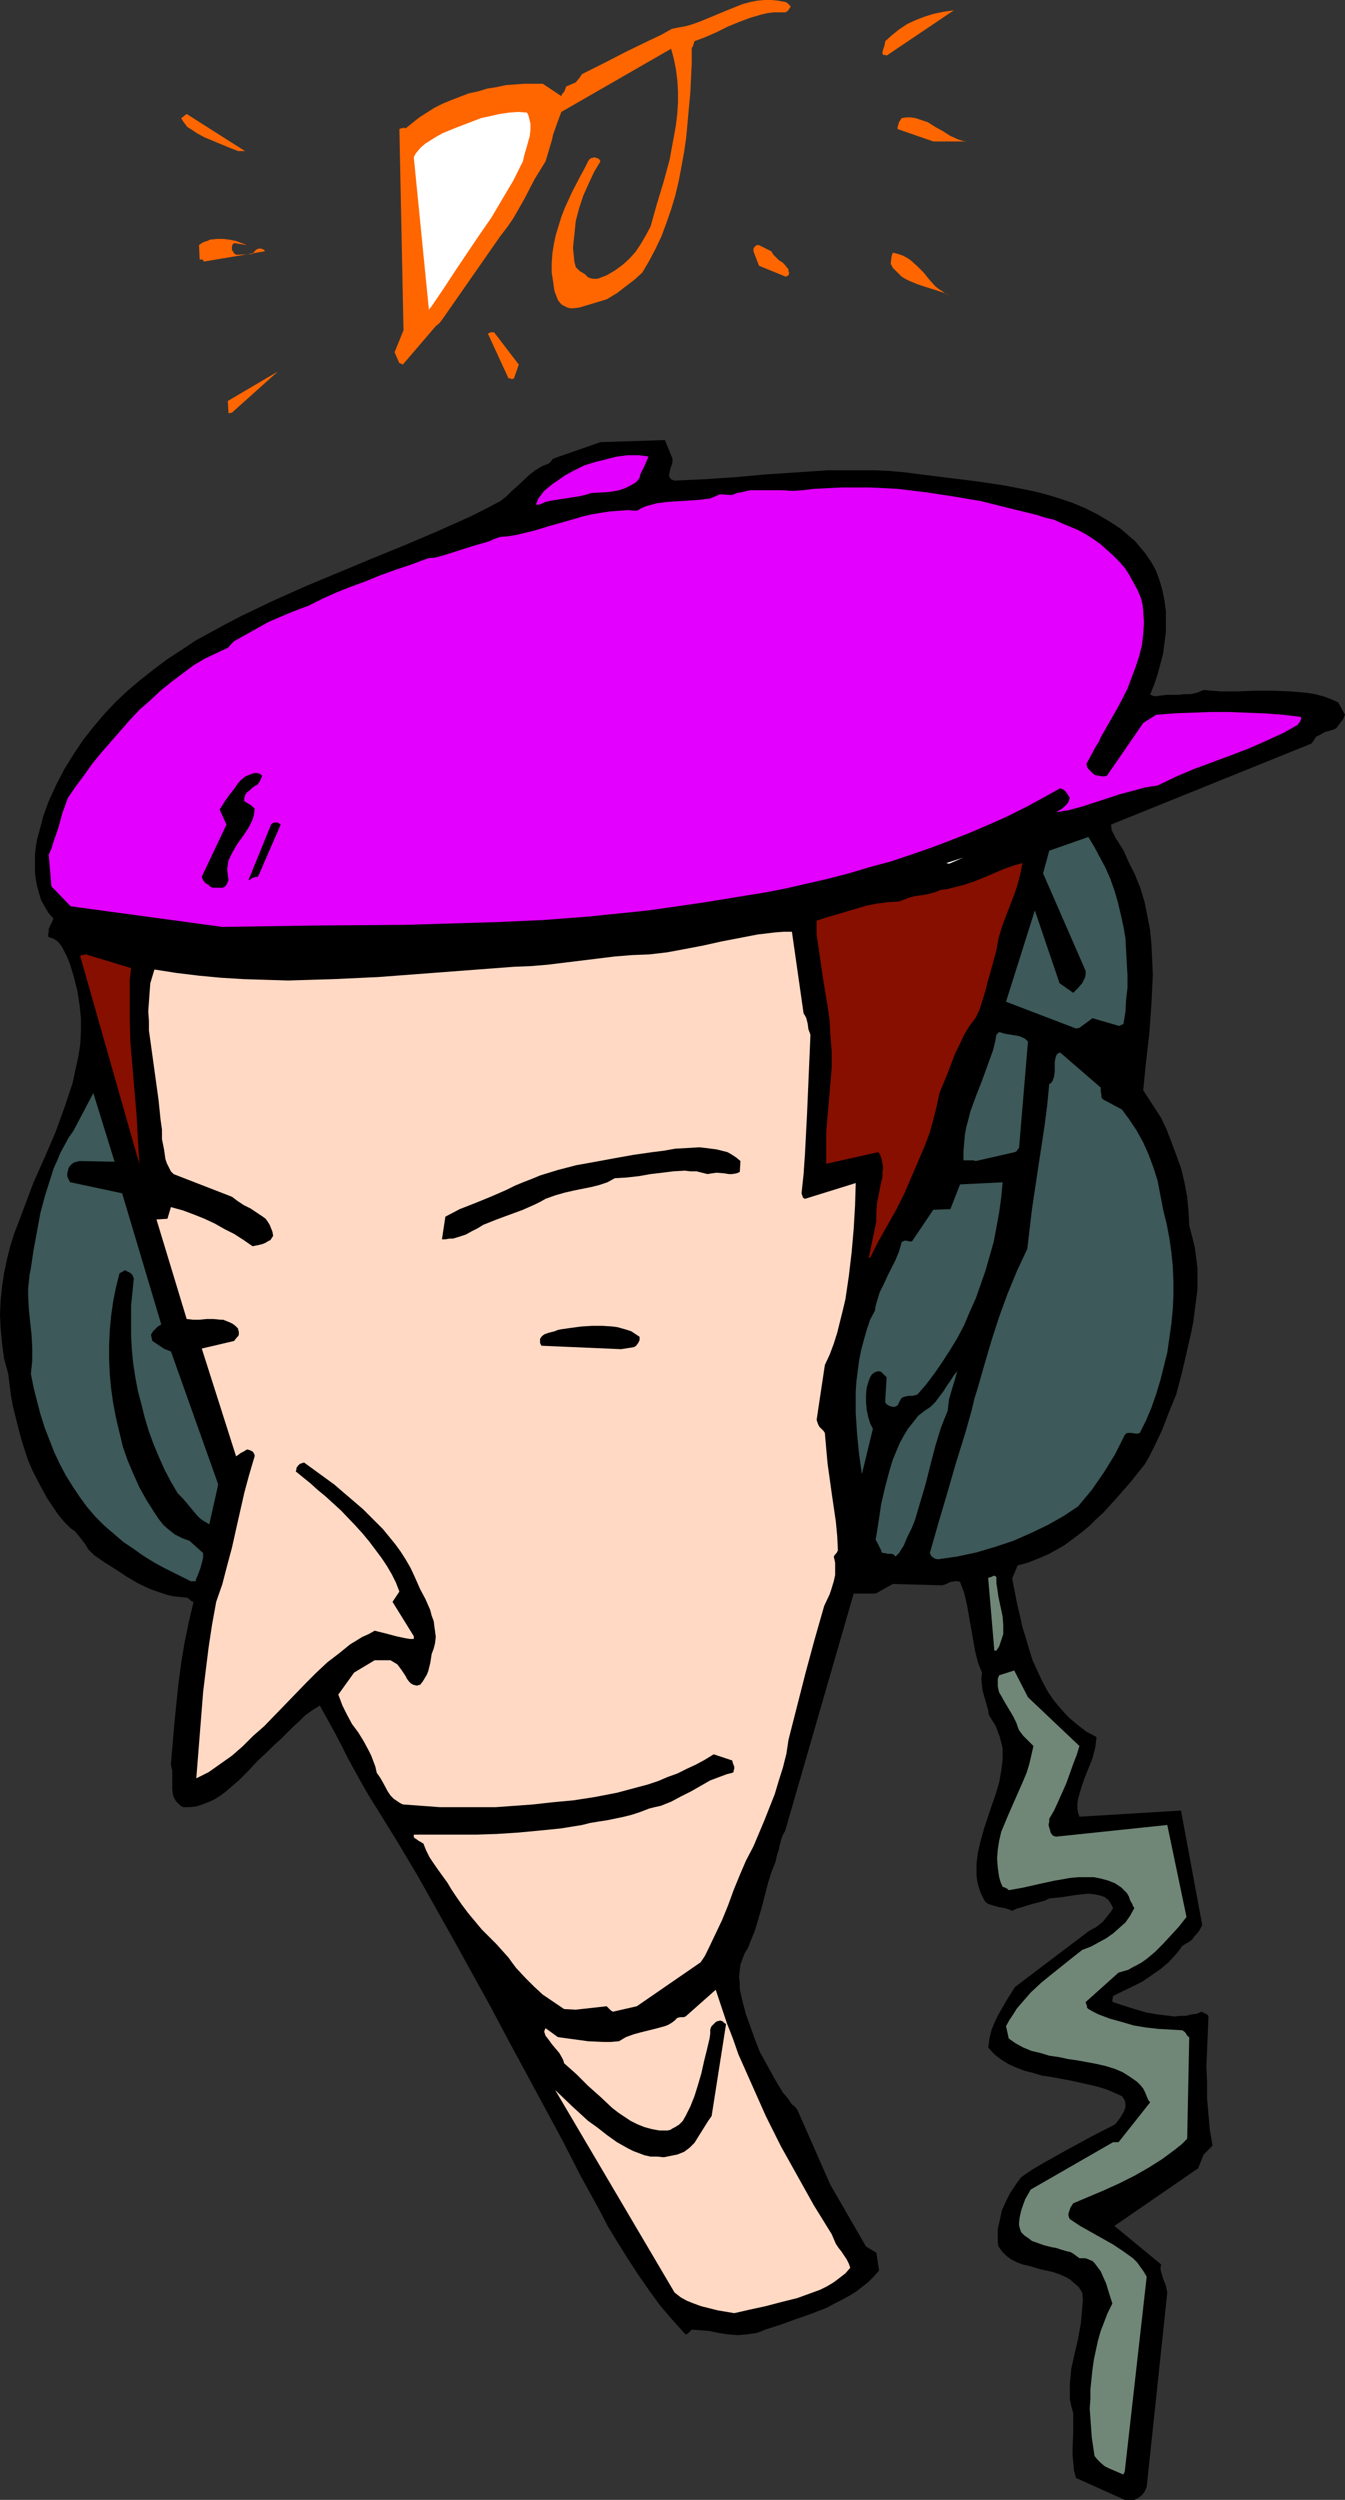 <?xml version="1.0" encoding="UTF-8" standalone="no"?>
<svg
   version="1.0"
   width="83.786mm"
   height="155.668mm"
   id="svg32"
   sodipodi:docname="Disc Jockey 4.wmf"
   xmlns:inkscape="http://www.inkscape.org/namespaces/inkscape"
   xmlns:sodipodi="http://sodipodi.sourceforge.net/DTD/sodipodi-0.dtd"
   xmlns="http://www.w3.org/2000/svg"
   xmlns:svg="http://www.w3.org/2000/svg">
  <rect width="100%" height="100%" fill="#333333" stroke="none"/>
  <sodipodi:namedview
     id="namedview32"
     pagecolor="#ffffff"
     bordercolor="#000000"
     borderopacity="0.25"
     inkscape:showpageshadow="2"
     inkscape:pageopacity="0.0"
     inkscape:pagecheckerboard="0"
     inkscape:deskcolor="#d1d1d1"
     inkscape:document-units="mm" />
  <defs
     id="defs1">
    <pattern
       id="WMFhbasepattern"
       patternUnits="userSpaceOnUse"
       width="6"
       height="6"
       x="0"
       y="0" />
  </defs>
  <path
     style="fill:#000000;fill-opacity:1;fill-rule:evenodd;stroke:none"
     d="m 264.81,588.353 h 2.262 l 0.969,-0.485 0.808,-0.646 0.646,-0.808 0.485,-1.131 4.847,-45.73 -0.162,-0.808 -0.162,-0.808 -0.646,-1.616 -0.485,-1.616 -0.162,-0.808 0.162,-0.97 -10.987,-9.049 19.711,-13.574 1.293,-3.232 2.1,-2.101 -0.646,-3.717 -0.323,-3.717 -0.323,-3.717 v -3.717 l -0.162,-3.717 0.162,-3.878 0.162,-3.717 0.162,-3.878 v -0.485 l -0.323,-0.323 -0.646,-0.323 -0.646,-0.323 -1.131,0.485 -1.293,0.162 -1.293,0.323 h -1.293 l -1.293,0.162 -1.293,-0.162 -2.747,-0.323 -2.747,-0.485 -2.747,-0.808 -2.585,-0.808 -2.424,-0.808 -0.162,-0.162 v -0.323 l 0.162,-0.97 4.685,-2.262 2.262,-1.131 2.1,-1.454 2.1,-1.454 1.939,-1.616 1.616,-1.778 0.808,-0.97 0.808,-1.131 0.808,-0.485 0.808,-0.485 0.646,-0.485 0.485,-0.646 1.131,-1.293 0.808,-1.454 -5.009,-26.986 -23.912,1.454 -0.323,-0.97 -0.162,-0.97 v -1.131 l 0.162,-1.131 0.323,-1.131 0.323,-1.131 0.808,-2.424 1.939,-4.848 0.323,-1.293 0.323,-1.131 0.162,-1.293 0.162,-1.293 -2.424,-1.293 -2.1,-1.616 -2.1,-1.778 -1.777,-1.939 -1.616,-1.939 -1.454,-2.101 -1.293,-2.424 -1.131,-2.424 -1.131,-2.424 -0.808,-2.585 -0.808,-2.747 -0.808,-2.585 -0.646,-2.909 -0.646,-2.747 -1.131,-5.817 1.293,-3.07 2.424,-0.646 2.424,-0.97 2.262,-0.97 2.1,-1.131 1.939,-1.131 1.939,-1.454 1.939,-1.454 1.777,-1.454 1.616,-1.616 1.777,-1.616 3.231,-3.555 3.231,-3.717 3.231,-4.04 1.131,-1.939 0.969,-1.939 1.939,-4.04 1.616,-4.201 1.777,-4.363 1.293,-4.848 1.131,-4.848 1.131,-5.009 0.485,-2.424 0.323,-2.585 0.323,-2.424 0.323,-2.585 v -2.585 -2.424 l -0.323,-2.585 -0.323,-2.424 -0.646,-2.585 -0.646,-2.424 -0.162,-3.393 -0.323,-3.393 -0.646,-3.393 -0.808,-3.393 -1.131,-3.07 -1.131,-3.07 -1.131,-2.909 -1.293,-2.747 -4.201,-6.464 0.646,-6.625 0.808,-6.948 0.485,-6.948 0.162,-3.393 0.162,-3.393 -0.162,-3.393 -0.162,-3.555 -0.323,-3.393 -0.646,-3.393 -0.646,-3.232 -0.969,-3.232 -1.293,-3.232 -1.616,-3.232 -0.485,-1.131 -0.485,-1.131 -1.293,-2.101 -0.646,-0.97 -0.485,-0.97 -0.485,-0.97 -0.162,-1.293 47.178,-19.068 0.646,-0.808 0.162,-0.323 0.323,-0.485 0.969,-0.485 1.131,-0.646 1.293,-0.323 1.293,-0.485 0.485,-0.646 0.485,-0.646 0.646,-0.808 0.485,-1.131 -1.616,-2.909 -1.777,-0.808 -1.777,-0.646 -1.939,-0.485 -1.939,-0.323 -1.939,-0.162 -1.939,-0.162 -4.039,-0.162 h -4.201 l -4.039,0.162 h -4.039 l -2.1,-0.162 -1.939,-0.162 -1.616,0.646 -1.454,0.323 h -1.454 l -1.454,0.162 h -2.747 l -1.293,0.162 -1.131,0.162 h -0.485 l -0.485,-0.162 -0.323,-0.162 h -0.162 l 0.969,-2.424 0.808,-2.424 0.646,-2.424 0.646,-2.424 0.323,-2.585 0.323,-2.424 v -2.585 -2.424 l -0.323,-2.424 -0.485,-2.424 -0.646,-2.262 -0.808,-2.262 -1.131,-2.101 -1.454,-2.101 -1.616,-1.939 -0.808,-0.97 -0.969,-0.808 -2.424,-2.101 -2.747,-1.778 -2.747,-1.616 -2.908,-1.454 -3.07,-1.293 -2.908,-0.97 -3.231,-0.97 -3.231,-0.808 -3.231,-0.646 -3.393,-0.646 -6.463,-0.97 -6.624,-0.808 -6.463,-0.808 -3.716,-0.485 -3.554,-0.323 -3.716,-0.162 h -3.716 -3.554 -3.716 l -7.271,0.485 -7.271,0.485 -7.109,0.646 -7.271,0.485 -7.109,0.323 -0.485,-0.162 -0.323,-0.162 -0.162,-0.162 -0.162,-0.323 -0.162,-0.162 v -0.323 l 0.162,-0.808 0.162,-0.808 0.323,-0.808 0.162,-0.646 v -0.808 l -1.777,-4.363 -15.187,0.485 -10.663,3.717 -0.323,0.162 h -0.162 l -0.646,0.808 -0.162,0.162 -0.162,0.162 -1.616,0.646 -1.616,0.97 -1.454,1.131 -2.747,2.585 -1.293,1.131 -1.293,1.293 -1.454,1.131 -3.716,1.939 -3.554,1.778 -7.594,3.393 -7.594,3.232 -7.917,3.232 -15.511,6.464 -7.594,3.393 -7.432,3.555 -3.716,1.939 -3.554,1.939 -3.554,1.939 -3.393,2.262 -3.231,2.101 -3.231,2.424 -3.07,2.424 -3.07,2.585 -2.747,2.585 -2.747,2.909 -2.585,3.07 -2.424,3.07 -2.262,3.393 -2.1,3.393 -1.939,3.717 -1.777,3.878 -1.293,3.555 -0.485,1.939 -0.485,1.778 -0.485,1.778 -0.323,1.939 -0.162,1.778 v 1.939 1.778 l 0.162,1.778 0.323,1.616 0.485,1.778 0.485,1.616 0.808,1.454 0.969,1.616 1.131,1.293 v 0 l -1.131,2.424 v 0.323 0.323 0.162 l -0.162,0.646 0.162,0.485 1.131,0.323 0.969,0.646 0.808,0.97 0.323,0.485 0.323,0.646 0.808,1.616 0.646,1.616 0.485,1.616 0.485,1.616 0.808,3.232 0.485,3.232 0.323,3.07 v 3.07 l -0.162,3.07 -0.485,3.07 -0.646,2.909 -0.646,3.07 -0.969,2.909 -0.969,2.909 -2.1,5.817 -2.585,5.979 -2.585,5.817 -2.262,5.979 -1.131,3.07 -1.131,2.909 -0.969,3.07 -0.808,3.232 -0.646,3.07 -0.485,3.232 -0.323,3.232 L 0,309.447 l 0.162,3.393 0.323,3.393 0.485,3.555 0.485,1.778 0.485,1.778 0.323,2.585 0.323,2.585 0.485,2.585 0.646,2.585 0.646,2.585 0.646,2.424 0.808,2.585 0.808,2.424 0.969,2.262 1.131,2.262 1.131,2.101 1.131,2.101 1.293,1.939 1.293,1.939 1.454,1.778 1.616,1.616 0.969,0.646 0.808,0.97 1.293,1.616 0.646,0.97 0.485,0.808 0.646,0.646 0.646,0.646 2.585,1.778 2.585,1.616 2.424,1.616 2.747,1.616 2.747,1.293 1.293,0.485 1.454,0.485 1.454,0.485 1.454,0.323 1.616,0.162 1.616,0.162 0.646,0.485 0.323,0.323 0.323,0.162 h 0.162 l -1.131,4.848 -0.969,4.686 -0.808,4.848 -0.646,4.848 -0.485,4.686 -0.485,4.848 -0.808,9.534 0.323,1.454 v 1.454 1.454 1.454 l 0.162,1.293 0.162,0.485 0.323,0.646 0.323,0.485 0.485,0.485 0.485,0.485 0.646,0.323 h 1.616 l 1.454,-0.162 1.454,-0.485 1.293,-0.485 1.454,-0.646 1.293,-0.808 1.131,-0.808 1.131,-0.97 2.262,-1.939 2.262,-2.262 2.1,-2.262 2.262,-2.101 1.616,-1.616 1.616,-1.454 2.908,-2.909 1.454,-1.293 1.454,-1.454 1.616,-1.131 1.777,-1.131 3.393,6.14 1.616,3.07 1.616,3.232 3.393,6.14 1.777,3.07 1.939,3.07 4.685,7.595 4.524,7.595 4.362,7.756 4.362,7.756 8.563,15.513 4.201,7.918 4.201,7.756 4.362,8.08 4.362,8.08 4.039,7.918 4.362,7.918 2.1,4.04 2.262,3.717 2.424,3.878 2.424,3.717 2.585,3.717 2.585,3.555 2.908,3.393 3.07,3.393 0.485,-0.162 0.323,-0.323 0.323,-0.323 0.323,-0.323 2.1,0.162 2.1,0.162 2.262,0.485 2.1,0.323 2.262,0.162 2.1,-0.162 1.131,-0.162 1.131,-0.162 0.969,-0.323 1.131,-0.485 3.554,-1.131 3.554,-1.293 3.716,-1.293 3.716,-1.454 1.777,-0.97 1.616,-0.808 1.777,-0.97 1.616,-0.97 1.454,-1.131 1.454,-1.131 1.293,-1.293 1.293,-1.454 -0.646,-4.201 -2.424,-1.454 -8.402,-14.543 -7.755,-17.613 -0.485,-0.646 -0.323,-0.323 -0.485,-0.323 -0.969,-1.454 -1.131,-1.293 -1.939,-3.232 -1.777,-3.232 -1.777,-3.232 -1.131,-2.909 -0.969,-2.747 -1.131,-3.07 -0.808,-3.07 -0.323,-1.454 -0.323,-1.454 v -1.454 l -0.162,-1.454 0.162,-1.454 0.162,-1.454 0.485,-1.293 0.485,-1.293 0.808,-1.293 0.485,-1.293 1.131,-2.747 0.808,-2.747 0.808,-2.747 1.454,-5.656 0.808,-2.585 0.969,-2.424 0.485,-2.101 0.323,-0.808 0.162,-0.97 0.485,-1.778 0.323,-0.808 0.485,-0.808 16.157,-55.911 h 5.17 l 4.039,-2.262 11.633,0.323 0.969,-0.323 0.969,-0.485 1.131,-0.162 h 0.646 l 0.485,0.162 0.485,1.293 0.485,1.293 0.646,2.747 0.485,2.747 0.485,2.747 0.485,2.747 0.485,2.747 0.646,2.585 0.485,1.293 0.485,1.131 -0.162,1.616 0.162,1.454 0.162,1.293 0.323,1.131 0.646,2.262 0.323,1.131 0.162,1.131 0.808,1.293 0.808,1.293 0.485,1.293 0.485,1.293 0.323,1.293 0.323,1.293 v 1.293 1.454 l -0.162,1.293 -0.162,1.293 -0.485,2.747 -0.808,2.747 -0.969,2.747 -1.777,5.333 -0.808,2.909 -0.646,2.747 -0.162,1.293 -0.162,1.293 v 1.454 1.293 l 0.162,1.454 0.323,1.293 0.485,1.454 0.646,1.293 0.162,0.323 0.323,0.485 0.646,0.485 0.969,0.323 1.777,0.485 1.131,0.162 0.969,0.323 0.808,0.323 0.969,-0.485 1.131,-0.323 2.1,-0.646 1.131,-0.323 1.293,-0.323 1.131,-0.323 0.969,-0.485 1.616,-0.162 1.454,-0.162 3.07,-0.485 1.616,-0.162 1.454,-0.162 1.454,0.162 1.454,0.323 0.485,0.162 0.485,0.162 0.323,0.323 0.485,0.323 0.646,0.97 0.485,0.97 -0.485,0.808 -0.646,0.808 -0.646,0.808 -0.646,0.808 -0.808,0.646 -0.808,0.646 -0.969,0.485 -0.808,0.485 -17.288,13.089 -1.939,3.07 -1.939,3.393 -0.808,1.616 -0.808,1.939 -0.485,1.939 -0.162,1.131 -0.162,1.131 1.454,1.616 1.454,1.131 1.777,1.131 1.777,0.808 2.1,0.808 1.939,0.485 2.1,0.646 2.262,0.323 4.362,0.808 4.362,0.97 2.1,0.485 2.1,0.646 1.939,0.808 1.777,0.808 0.323,0.485 0.323,0.485 0.162,0.808 v 0.808 l -0.323,0.97 -0.485,0.808 -0.485,0.808 -1.131,1.454 -5.655,2.909 -5.655,3.07 -5.493,3.07 -2.747,1.616 -2.585,1.778 -1.293,1.778 -1.293,1.939 -0.969,1.939 -0.969,2.101 -0.485,2.262 -0.485,2.101 v 1.131 1.131 0.97 l 0.162,0.97 0.969,1.293 0.969,0.97 1.131,0.808 1.293,0.646 1.293,0.485 1.454,0.323 2.747,0.808 2.908,0.646 1.454,0.485 1.131,0.485 1.293,0.646 1.131,0.97 1.131,0.97 0.808,1.293 0.162,1.778 -0.162,1.778 -0.162,1.939 -0.162,1.778 -0.646,3.555 -0.808,3.555 -0.808,3.555 -0.162,1.778 -0.162,1.778 v 1.778 1.778 l 0.323,1.616 0.485,1.778 v 2.101 2.101 l -0.162,3.878 v 1.778 l 0.162,1.778 0.162,1.778 0.485,1.778 z"
     id="path1" />
  <path
     style="fill:#708778;fill-opacity:1;fill-rule:evenodd;stroke:none"
     d="m 264.81,581.728 5.17,-45.892 -0.646,-1.131 -0.808,-1.131 -0.808,-1.131 -0.969,-0.97 -1.131,-0.808 -1.131,-0.808 -2.424,-1.616 -2.585,-1.454 -2.585,-1.454 -2.585,-1.454 -2.424,-1.616 -0.162,-0.323 -0.162,-0.485 v -0.485 l 0.162,-0.485 0.323,-0.97 0.646,-0.97 7.271,-3.07 3.554,-1.616 3.554,-1.778 3.393,-1.939 3.07,-1.939 3.07,-2.262 1.616,-1.293 1.293,-1.293 0.485,-23.915 -0.323,-0.162 -0.323,-0.485 -0.323,-0.485 -0.646,-0.485 -5.655,-0.323 -2.908,-0.323 -2.908,-0.485 -2.747,-0.808 -2.908,-0.808 -2.585,-0.97 -1.293,-0.646 -1.131,-0.646 -0.323,-0.323 v -0.323 l -0.162,-0.485 -0.162,-0.485 7.755,-6.948 1.131,-0.323 1.131,-0.323 1.131,-0.646 0.969,-0.485 1.131,-0.646 1.131,-0.808 1.939,-1.616 1.939,-1.939 1.939,-2.101 1.777,-1.939 1.777,-2.262 -4.524,-21.653 -26.174,2.747 -0.646,-0.162 -0.323,-0.323 -0.323,-0.485 -0.162,-0.646 -0.162,-0.485 -0.162,-0.646 0.162,-0.808 v -0.646 l 1.131,-1.939 0.969,-2.101 1.939,-4.363 1.616,-4.525 0.808,-2.101 0.646,-2.101 -12.118,-11.473 -3.231,-6.302 -3.554,1.131 -0.323,0.808 v 0.97 0.808 l 0.162,0.808 0.162,0.646 0.485,0.808 0.808,1.454 0.969,1.616 0.969,1.616 0.808,1.616 0.323,0.97 0.323,0.808 0.969,1.293 0.969,0.97 0.808,0.808 0.646,0.646 -0.485,2.101 -0.485,2.101 -0.646,2.101 -0.808,1.939 -1.777,4.04 -1.777,4.04 -0.808,1.939 -0.808,1.939 -0.485,2.101 -0.323,2.101 -0.162,2.101 0.162,2.101 0.162,1.131 0.162,1.131 0.323,1.131 0.485,1.131 0.485,0.162 0.646,0.323 0.323,0.323 1.777,-0.323 1.777,-0.323 3.554,-0.808 3.716,-0.808 1.939,-0.323 1.777,-0.323 1.939,-0.162 h 1.777 1.777 l 1.616,0.323 1.777,0.485 1.616,0.646 1.454,0.97 0.646,0.646 0.646,0.646 0.485,0.808 0.323,0.97 0.485,0.808 0.162,0.485 0.323,0.485 -0.969,1.778 -1.131,1.616 -1.454,1.293 -1.454,1.293 -1.616,1.131 -1.777,0.97 -1.777,0.97 -2.1,0.808 -2.262,1.778 -2.424,1.939 -2.424,1.939 -2.585,2.101 -2.424,2.262 -2.1,2.424 -1.131,1.293 -0.808,1.293 -0.969,1.454 -0.808,1.454 0.646,2.909 1.616,1.131 1.777,0.97 1.939,0.808 2.1,0.485 2.1,0.646 2.262,0.323 2.262,0.485 2.262,0.323 4.362,0.808 2.1,0.485 2.1,0.646 1.939,0.808 1.777,1.131 1.616,1.131 0.808,0.808 0.646,0.808 0.485,0.97 0.323,0.808 0.323,0.808 0.485,0.646 -7.432,9.372 h -1.293 l -19.388,11.15 -0.646,1.131 -0.646,1.131 -0.485,1.293 -0.485,1.454 -0.323,1.454 -0.162,1.293 v 0.646 l 0.162,0.646 0.162,0.485 0.162,0.485 0.808,0.808 0.969,0.646 0.808,0.646 0.969,0.323 1.777,0.646 1.939,0.485 0.969,0.162 0.969,0.323 1.616,0.485 0.808,0.162 0.808,0.485 0.646,0.485 0.646,0.485 h 1.454 l 0.808,0.323 0.808,0.323 0.485,0.485 0.485,0.646 0.969,1.293 0.646,1.454 0.646,1.454 0.485,1.616 0.969,3.07 -1.131,2.262 -0.808,2.101 -0.808,2.101 -0.646,2.262 -0.485,2.262 -0.485,2.262 -0.323,2.262 -0.485,4.686 v 2.262 l -0.162,2.262 0.162,2.262 0.162,2.262 0.162,2.262 0.646,4.363 0.646,0.808 0.808,0.808 0.969,0.808 0.969,0.485 3.393,1.454 z"
     id="path2" />
  <path
     style="fill:#ffd9c4;fill-opacity:1;fill-rule:evenodd;stroke:none"
     d="m 172.878,544.4 3.554,-0.808 3.716,-0.808 3.716,-0.97 3.878,-0.97 1.777,-0.646 1.777,-0.646 1.777,-0.646 1.616,-0.808 1.616,-0.97 1.293,-0.97 1.454,-1.131 1.131,-1.293 -0.323,-0.97 -0.485,-0.97 -1.293,-1.939 -0.646,-0.808 -0.646,-0.97 -0.485,-1.131 -0.485,-1.131 -4.201,-6.787 -3.878,-6.948 -3.878,-6.948 -3.554,-7.11 -3.231,-7.272 -3.231,-7.272 -1.293,-3.717 -1.454,-3.717 -1.293,-3.878 -1.293,-3.878 -7.109,6.302 -0.485,0.162 h -0.323 -0.485 l -0.646,0.162 -0.646,0.646 -0.646,0.485 -0.808,0.485 -0.808,0.323 -1.777,0.485 -1.939,0.485 -1.939,0.485 -1.777,0.485 -1.777,0.646 -0.808,0.485 -0.808,0.485 -1.939,0.162 h -1.777 l -3.554,-0.162 -3.554,-0.485 -3.554,-0.485 -2.908,-2.101 -0.162,0.323 -0.162,0.485 0.162,0.485 0.162,0.485 0.646,0.808 0.808,1.131 0.808,0.97 0.969,1.131 0.646,1.131 0.323,0.646 0.162,0.646 2.908,2.585 2.747,2.747 2.908,2.585 2.747,2.585 1.454,1.131 1.454,0.97 1.454,0.97 1.616,0.808 1.616,0.646 1.777,0.485 1.777,0.323 h 1.939 l 0.646,-0.162 0.485,-0.323 0.646,-0.323 0.485,-0.323 0.323,-0.162 0.162,-0.162 0.808,-0.808 0.646,-1.131 1.131,-2.262 0.969,-2.424 0.808,-2.585 0.808,-2.747 0.646,-2.909 0.646,-2.585 0.646,-2.747 0.162,-1.131 v -0.97 l 0.162,-0.485 0.162,-0.323 0.162,-0.162 0.323,-0.323 0.162,-0.162 0.323,-0.323 0.323,-0.162 0.646,-0.162 h 0.162 l 0.485,0.162 0.323,0.323 0.485,0.323 -3.393,21.653 -0.808,1.131 -0.808,1.293 -0.808,1.293 -0.808,1.293 -0.808,1.293 -1.131,1.131 -0.646,0.485 -0.646,0.485 -0.808,0.323 -0.808,0.323 -1.616,0.323 -1.616,0.323 -1.454,-0.162 h -1.616 l -1.454,-0.323 -1.293,-0.485 -1.293,-0.485 -1.293,-0.646 -2.585,-1.454 -2.262,-1.616 -2.262,-1.778 -2.262,-1.616 -3.878,-3.555 -3.878,-3.717 28.113,47.669 1.454,1.131 1.454,0.808 1.616,0.646 1.777,0.646 1.939,0.485 1.939,0.485 z"
     id="path3" />
  <path
     style="fill:#ffd9c4;fill-opacity:1;fill-rule:evenodd;stroke:none"
     d="m 135.556,472.977 7.271,-0.808 0.323,0.323 0.323,0.323 0.323,0.323 0.485,0.323 5.655,-1.293 15.026,-10.342 0.969,-1.454 0.808,-1.616 1.616,-3.393 1.616,-3.393 1.454,-3.555 1.293,-3.555 1.454,-3.555 1.454,-3.393 1.777,-3.393 2.585,-6.14 2.424,-6.14 0.969,-3.232 0.969,-3.07 0.808,-3.232 0.485,-3.232 4.039,-15.836 2.1,-7.756 2.262,-7.918 1.293,-2.747 0.485,-1.454 0.485,-1.616 0.323,-1.454 v -1.454 -1.454 l -0.323,-1.454 0.162,-0.162 v -0.162 l 0.162,-0.162 0.323,-0.323 0.162,-0.323 0.162,-0.323 -0.162,-3.393 -0.323,-3.393 -0.969,-6.625 -0.969,-6.948 -0.323,-3.555 -0.323,-3.717 -0.323,-0.485 -0.323,-0.323 -0.646,-0.646 -0.323,-0.646 -0.162,-0.485 -0.162,-0.485 1.939,-12.927 1.131,-2.424 0.969,-2.585 0.808,-2.585 0.646,-2.585 0.646,-2.585 0.646,-2.747 0.808,-5.494 0.646,-5.494 0.485,-5.494 0.323,-5.494 0.162,-5.332 -11.956,3.717 -0.323,-0.162 -0.162,-0.162 -0.162,-0.485 -0.162,-0.485 0.485,-4.525 0.323,-4.686 0.485,-9.372 0.808,-18.745 -0.485,-1.293 -0.162,-1.293 -0.323,-1.293 -0.323,-0.646 -0.323,-0.485 -2.747,-19.229 h -1.939 l -2.1,0.162 -4.039,0.485 -4.201,0.808 -4.201,0.808 -4.362,0.97 -4.201,0.808 -4.362,0.808 -4.201,0.485 -4.039,0.162 -4.039,0.323 -7.917,0.97 -7.917,0.97 -3.878,0.323 -4.039,0.162 -10.663,0.808 -10.663,0.808 -10.663,0.808 -10.502,0.485 -5.332,0.162 -5.332,0.162 -5.332,-0.162 -5.17,-0.162 -5.332,-0.323 -5.17,-0.485 -5.332,-0.646 -5.17,-0.808 -0.969,3.232 -0.162,2.101 -0.162,2.262 -0.162,2.262 0.162,2.262 v 2.262 l 0.323,2.262 0.646,4.686 0.646,4.686 0.646,4.686 0.485,4.686 0.323,2.262 v 2.262 l 0.485,2.424 0.323,2.262 0.323,0.97 0.485,0.97 0.485,0.97 0.646,0.646 13.733,5.333 1.293,0.97 1.454,0.97 1.616,0.808 1.454,0.97 1.454,0.97 0.646,0.485 0.485,0.646 0.485,0.808 0.323,0.808 0.323,0.808 0.162,0.97 -0.323,0.485 -0.323,0.485 -0.646,0.323 -0.485,0.323 -0.808,0.323 -0.646,0.162 -0.808,0.162 -0.808,0.162 -2.1,-1.454 -2.262,-1.454 -2.262,-1.131 -2.262,-1.293 -2.424,-1.131 -2.424,-0.97 -2.585,-0.97 -2.908,-0.808 -0.808,2.747 -2.585,0.162 7.109,23.431 1.454,0.162 h 1.616 l 1.616,-0.162 h 1.616 l 1.616,0.162 h 0.646 l 0.808,0.323 0.808,0.323 0.646,0.323 0.646,0.485 0.646,0.646 v 0.323 l 0.162,0.323 v 0.808 l -0.162,0.323 -0.323,0.323 -0.646,0.808 -7.594,1.778 8.078,25.37 0.485,-0.323 0.646,-0.485 0.646,-0.323 0.808,-0.485 0.646,0.162 0.646,0.323 0.162,0.162 0.162,0.323 0.162,0.323 v 0.323 l -1.293,4.363 -1.131,4.201 -1.939,8.564 -0.969,4.363 -1.131,4.201 -1.131,4.363 -1.454,4.201 -0.969,5.333 -0.808,5.332 -0.646,5.171 -0.646,5.332 -0.808,10.18 -0.808,10.18 2.908,-1.454 2.747,-1.939 2.747,-1.939 2.585,-2.262 2.424,-2.424 2.585,-2.262 9.856,-10.18 2.424,-2.424 2.585,-2.424 2.747,-2.101 2.585,-2.101 2.908,-1.778 1.454,-0.646 1.454,-0.808 2.585,0.646 2.424,0.646 2.262,0.485 0.969,0.162 H 97.425 v -0.646 l -5.009,-8.08 1.616,-2.424 -0.808,-2.101 -0.969,-1.939 -1.131,-1.939 -1.293,-1.939 -1.454,-1.939 -1.454,-1.939 -1.616,-1.939 -1.616,-1.778 -3.393,-3.555 -3.716,-3.393 -1.777,-1.454 -1.777,-1.616 -1.616,-1.293 -1.777,-1.454 0.162,-0.485 v -0.323 l 0.323,-0.485 0.323,-0.323 0.162,-0.162 0.485,-0.162 0.485,-0.162 3.554,2.585 3.554,2.585 3.393,2.909 3.393,2.909 3.231,3.232 1.454,1.454 1.454,1.778 1.454,1.778 1.293,1.778 1.131,1.778 1.131,1.939 1.131,2.424 1.131,2.585 1.293,2.424 1.131,2.585 0.323,1.293 0.485,1.293 0.162,1.293 0.162,1.131 0.162,1.293 -0.162,1.454 -0.323,1.293 -0.485,1.293 -0.323,2.101 -0.485,1.939 -0.323,0.808 -0.485,0.808 -0.485,0.808 -0.646,0.808 h -0.323 l -0.323,0.162 -0.808,-0.162 -0.646,-0.323 -0.162,-0.162 -0.323,-0.323 -0.485,-0.646 -0.323,-0.646 -0.969,-1.454 -0.485,-0.646 -0.485,-0.646 -0.808,-0.485 -0.808,-0.485 h -3.716 l -4.847,2.909 -3.716,5.171 0.485,1.293 0.485,1.293 1.131,2.262 1.131,2.101 1.454,1.939 1.293,2.101 1.131,2.101 0.646,1.293 0.485,1.293 0.485,1.293 0.323,1.454 0.808,1.131 0.646,1.131 1.131,2.101 0.646,0.97 0.808,0.808 0.969,0.646 0.485,0.323 0.646,0.323 4.362,0.323 4.362,0.323 h 4.362 4.362 4.362 l 4.524,-0.323 4.362,-0.323 4.362,-0.485 5.17,-0.485 5.17,-0.808 5.009,-0.97 4.847,-1.293 2.424,-0.646 2.424,-0.808 2.262,-0.97 2.262,-0.808 2.262,-1.131 2.1,-0.97 2.1,-1.131 2.1,-1.293 4.362,1.454 0.162,0.646 0.323,0.808 v 0.485 l -0.162,0.485 v 0.323 l -0.323,0.162 -1.293,0.323 -1.293,0.485 -2.585,0.97 -2.262,1.293 -2.262,1.293 -2.262,1.131 -2.424,1.293 -2.424,0.97 -1.454,0.323 -1.293,0.323 -2.1,0.808 -1.939,0.646 -1.939,0.485 -3.878,0.808 -2.1,0.323 -1.939,0.323 -1.939,0.485 -5.009,0.808 -4.847,0.485 -5.17,0.485 -5.009,0.323 -4.847,0.162 h -5.009 -4.847 -4.847 v 0.485 l 0.162,0.323 0.323,0.162 0.646,0.485 0.323,0.162 0.808,0.485 0.646,1.616 0.808,1.616 0.969,1.454 1.131,1.616 2.1,2.909 0.969,1.616 0.969,1.454 1.454,2.101 1.454,1.939 1.616,1.939 1.616,1.939 1.777,1.778 1.616,1.616 1.454,1.616 1.454,1.616 0.808,1.131 0.969,1.293 2.1,2.262 2.1,2.101 2.1,1.939 5.009,3.393 z"
     id="path4" />
  <path
     style="fill:#708778;fill-opacity:1;fill-rule:evenodd;stroke:none"
     d="m 234.597,388.465 0.646,-0.97 0.323,-0.97 0.323,-0.97 0.323,-0.97 v -1.131 -0.97 l -0.162,-2.101 -0.485,-2.262 -0.485,-2.262 -0.323,-2.262 -0.162,-0.97 v -1.131 -0.323 l -0.162,-0.162 -0.323,-0.162 h -0.162 l -0.323,0.162 -0.323,0.162 -0.646,0.162 1.454,17.129 z"
     id="path5" />
  <path
     style="fill:#3d5959;fill-opacity:1;fill-rule:evenodd;stroke:none"
     d="m 44.916,372.144 h 1.131 l 0.162,-0.646 0.323,-0.646 0.646,-1.778 0.485,-1.778 0.162,-0.808 v -0.97 l -3.231,-2.909 -0.969,-0.323 -0.808,-0.323 -1.616,-0.808 -1.454,-1.131 -1.293,-1.131 -1.131,-1.454 -0.969,-1.454 -1.939,-3.07 -1.616,-2.909 -1.454,-3.232 -1.293,-3.07 -1.131,-3.232 -0.808,-3.393 -0.808,-3.393 -0.646,-3.393 -0.485,-3.393 -0.323,-3.393 -0.162,-3.555 V 316.557 l 0.162,-3.555 0.323,-3.393 0.485,-3.393 0.646,-3.232 0.808,-3.232 0.162,-0.162 0.323,-0.162 0.808,-0.485 0.646,0.323 0.646,0.323 0.485,0.485 0.323,0.808 -0.323,3.232 -0.323,3.232 v 3.393 3.232 l 0.162,3.393 0.323,3.393 0.485,3.232 0.646,3.393 0.808,3.07 0.808,3.232 0.969,3.232 1.131,3.07 1.293,3.07 1.293,2.909 1.454,2.747 1.616,2.747 1.131,1.131 0.969,1.131 0.808,0.97 0.808,0.97 0.808,0.97 0.808,0.808 0.969,0.646 1.131,0.646 L 51.379,349.36 40.23,318.011 h -0.162 l -0.808,-0.323 -0.485,-0.162 -2.908,-1.939 -0.323,-1.454 0.485,-0.808 0.485,-0.485 0.646,-0.646 0.808,-0.485 -9.209,-30.864 -12.118,-2.585 v 0.162 l -0.485,-0.808 -0.323,-0.808 v -0.646 l 0.162,-0.646 0.162,-0.646 0.323,-0.485 0.485,-0.485 0.485,-0.323 0.646,-0.162 0.646,-0.162 8.24,0.162 -5.009,-16.159 -4.685,8.888 -1.131,1.616 -0.969,1.778 -0.969,1.778 -0.808,1.939 -0.808,1.778 -0.646,2.101 -1.293,4.04 -1.131,4.201 -0.808,4.363 -0.808,4.363 -0.646,4.363 -0.323,1.616 -0.162,1.616 -0.162,1.616 v 1.616 l 0.162,3.07 0.323,3.232 0.323,2.909 0.162,3.07 v 3.07 l -0.162,1.454 -0.162,1.616 0.646,3.232 0.808,3.232 0.808,3.07 0.969,3.07 1.131,2.909 1.131,2.909 1.293,2.747 1.454,2.747 1.616,2.585 1.616,2.424 1.777,2.424 1.939,2.262 2.1,2.101 2.262,1.939 2.262,1.939 2.424,1.616 1.777,1.293 1.777,1.131 1.616,0.97 1.777,0.97 1.616,0.808 1.616,0.808 z"
     id="path6" />
  <path
     style="fill:#3d5959;fill-opacity:1;fill-rule:evenodd;stroke:none"
     d="m 220.863,366.973 4.524,-0.646 4.524,-0.97 4.362,-1.293 4.362,-1.454 4.039,-1.778 4.039,-1.939 3.716,-2.101 3.393,-2.262 3.231,-3.878 2.908,-4.201 1.293,-2.101 1.293,-2.101 1.131,-2.262 1.131,-2.262 0.323,-0.323 0.323,-0.162 h 0.485 0.485 l 0.969,0.162 h 0.485 l 0.485,-0.162 1.454,-2.909 1.293,-3.07 1.131,-3.232 0.969,-3.232 0.808,-3.232 0.808,-3.232 0.485,-3.393 0.485,-3.393 0.323,-3.393 0.162,-3.232 v -3.393 l -0.162,-3.555 -0.323,-3.232 -0.485,-3.393 -0.646,-3.393 -0.808,-3.232 -0.646,-3.393 -0.646,-3.393 -0.969,-3.07 -1.131,-3.07 -1.293,-2.909 -1.616,-2.909 -1.616,-2.424 -1.777,-2.424 -4.524,-2.424 -0.323,-0.485 v -0.646 l -0.162,-0.646 v -0.97 l -9.533,-8.241 -0.485,0.162 -0.323,0.323 -0.162,0.323 -0.162,0.485 -0.162,0.97 v 1.131 1.131 l -0.162,1.131 -0.162,0.485 -0.162,0.485 -0.323,0.485 -0.485,0.323 -0.485,5.009 -0.646,5.009 -1.454,9.534 -1.454,9.695 -1.131,9.534 -2.424,5.171 -2.262,5.494 -1.939,5.332 -1.777,5.494 -1.616,5.494 -1.616,5.656 -0.808,2.585 -0.646,2.747 -1.454,5.171 -2.262,7.272 -2.1,7.272 -2.1,7.11 -0.969,3.393 -0.969,3.393 0.323,0.646 0.323,0.323 0.485,0.323 0.646,0.162 z"
     id="path7" />
  <path
     style="fill:#3d5959;fill-opacity:1;fill-rule:evenodd;stroke:none"
     d="m 211.654,365.519 1.131,-1.778 0.808,-1.939 0.969,-1.939 0.808,-1.939 1.293,-4.363 1.293,-4.363 1.131,-4.525 1.131,-4.363 1.293,-4.201 0.808,-2.101 0.808,-1.939 0.162,-1.454 0.162,-1.293 0.646,-2.262 0.646,-2.101 0.646,-2.262 -0.808,0.97 -0.808,1.293 -0.808,1.131 -0.808,1.293 -0.969,1.293 -0.969,1.293 -1.131,1.131 -1.454,0.97 -1.454,1.131 -1.131,1.454 -1.293,1.616 -0.969,1.616 -0.969,1.778 -0.808,1.939 -0.808,1.939 -0.646,2.101 -1.131,4.201 -0.969,4.201 -0.646,4.363 -0.646,4.04 0.323,0.485 0.323,0.646 0.646,1.293 0.162,0.485 0.323,0.162 h 0.485 l 0.485,0.162 h 0.969 l 0.485,0.162 0.485,0.485 z"
     id="path8" />
  <path
     style="fill:#3d5959;fill-opacity:1;fill-rule:evenodd;stroke:none"
     d="m 202.929,346.936 2.585,-10.665 -0.646,-1.293 -0.485,-1.616 -0.323,-1.616 -0.162,-1.778 v -1.778 l 0.162,-1.616 0.485,-1.616 0.323,-0.808 0.485,-0.808 h 0.162 l 0.323,-0.323 0.969,-0.323 0.646,0.162 0.323,0.323 0.485,0.485 0.162,0.162 0.323,0.323 -0.323,5.494 v 0.323 l 0.162,0.323 0.323,0.323 0.646,0.323 0.646,0.162 h 0.485 l 0.323,-0.162 0.323,-0.162 0.162,-0.323 0.323,-0.646 0.162,-0.323 0.323,-0.485 0.323,-0.162 0.485,-0.162 0.808,-0.162 h 0.969 l 0.646,-0.162 0.485,-0.162 2.1,-2.424 1.939,-2.585 1.777,-2.585 1.777,-2.747 1.777,-2.909 1.616,-3.07 1.293,-3.07 1.454,-3.232 1.131,-3.232 1.131,-3.232 0.969,-3.393 0.969,-3.393 0.646,-3.393 0.646,-3.555 0.485,-3.555 0.323,-3.393 v -0.162 l -10.017,0.485 -2.262,5.817 -4.039,0.162 -5.009,7.433 h -0.646 l -0.646,-0.162 h -0.485 l -0.323,0.162 -0.323,0.162 -0.646,2.262 -0.808,1.939 -1.939,3.878 -0.808,1.778 -0.969,1.939 -0.646,2.101 -0.323,1.131 -0.162,1.131 -1.131,2.101 -0.808,2.424 -0.646,2.262 -0.646,2.424 -0.485,2.424 -0.323,2.424 -0.323,2.585 -0.162,2.424 v 2.585 2.424 l 0.323,5.009 0.485,4.848 0.323,2.262 z"
     id="path9" />
  <path
     style="fill:#000000;fill-opacity:1;fill-rule:evenodd;stroke:none"
     d="m 146.219,317.527 3.07,-0.485 0.485,-0.323 0.485,-0.646 0.323,-0.646 v -0.323 -0.485 l -0.969,-0.646 -0.969,-0.646 -0.969,-0.323 -1.131,-0.323 -1.131,-0.323 -1.131,-0.162 -2.424,-0.162 h -2.424 l -2.585,0.162 -2.424,0.323 -2.262,0.323 -0.808,0.162 -0.808,0.323 -1.293,0.323 -0.485,0.162 -0.485,0.162 -0.485,0.323 -0.323,0.323 -0.323,0.485 v 0.485 0.485 l 0.323,0.646 z"
     id="path10" />
  <path
     style="fill:#870f00;fill-opacity:1;fill-rule:evenodd;stroke:none"
     d="m 204.868,296.035 1.939,-3.878 2.1,-3.717 2.1,-3.717 1.939,-3.878 2.424,-5.656 2.424,-5.656 1.131,-3.07 0.808,-2.909 0.808,-3.232 0.646,-3.07 1.939,-4.686 1.777,-4.686 1.131,-2.262 0.969,-2.101 1.293,-2.101 1.454,-1.939 0.969,-2.101 0.646,-2.101 0.646,-2.101 0.485,-1.939 1.131,-4.04 0.969,-3.555 0.485,-2.747 0.808,-2.747 0.969,-2.585 1.939,-5.009 0.808,-2.424 0.646,-2.585 0.485,-2.424 -2.262,0.646 -2.262,0.808 -2.262,0.97 -2.262,0.97 -2.424,0.97 -2.424,0.808 -2.585,0.646 -1.293,0.323 -1.454,0.162 -1.131,0.485 -1.131,0.323 -1.293,0.323 -1.131,0.162 -1.293,0.162 -1.293,0.323 -1.293,0.485 -1.293,0.485 -2.585,0.162 -2.585,0.323 -2.424,0.485 -2.262,0.646 -4.847,1.454 -2.262,0.646 -2.424,0.808 v 3.232 l 0.485,3.232 0.485,3.393 0.485,3.393 1.131,6.787 0.485,3.393 0.162,3.393 0.162,1.939 0.162,1.939 v 3.878 l -0.323,3.878 -0.323,3.717 -0.323,3.878 -0.323,3.717 v 3.717 3.717 l 12.279,-2.747 0.485,0.808 0.323,0.97 0.162,0.97 0.162,0.97 -0.162,0.97 v 1.131 l -0.485,2.101 -0.808,4.201 -0.162,2.101 v 1.131 0.97 l -1.777,8.564 z"
     id="path11" />
  <path
     style="fill:#000000;fill-opacity:1;fill-rule:evenodd;stroke:none"
     d="m 104.858,291.672 0.969,-0.162 h 0.808 l 1.616,-0.485 1.454,-0.485 1.454,-0.808 1.293,-0.646 1.293,-0.808 1.616,-0.646 1.616,-0.646 3.07,-1.131 3.07,-1.131 2.908,-1.293 1.293,-0.646 1.131,-0.646 2.262,-0.808 2.262,-0.646 2.1,-0.485 4.039,-0.808 1.939,-0.485 1.939,-0.646 1.777,-0.97 2.747,-0.162 2.908,-0.323 2.747,-0.485 2.747,-0.323 2.585,-0.323 2.747,-0.162 1.293,0.162 h 1.454 l 1.293,0.323 1.293,0.323 0.969,-0.162 1.131,-0.162 1.939,0.162 0.969,0.162 h 0.808 l 0.969,-0.162 0.808,-0.323 0.162,-2.585 -0.969,-0.808 -0.969,-0.646 -1.131,-0.646 -1.293,-0.323 -1.293,-0.323 -1.293,-0.162 -1.293,-0.162 -1.454,-0.162 -2.747,0.162 -2.908,0.162 -2.747,0.485 -2.585,0.323 -4.524,0.646 -4.524,0.808 -4.362,0.808 -4.524,0.808 -4.362,1.131 -4.201,1.293 -1.939,0.808 -2.1,0.808 -1.939,0.808 -1.939,0.97 -3.716,1.616 -3.554,1.454 -3.716,1.454 -3.393,1.778 -0.808,5.333 z"
     id="path12" />
  <path
     style="fill:#870f00;fill-opacity:1;fill-rule:evenodd;stroke:none"
     d="m 32.798,273.897 -0.323,-5.656 -0.323,-5.817 -0.485,-5.656 -0.485,-5.817 -0.485,-5.656 -0.162,-5.817 v -5.817 -2.909 l 0.323,-2.909 -10.663,-3.232 -0.808,0.162 h -0.323 l -0.162,0.323 z"
     id="path13" />
  <path
     style="fill:#3d5959;fill-opacity:1;fill-rule:evenodd;stroke:none"
     d="m 227.488,273.089 h 1.131 0.485 l 0.646,0.162 9.209,-2.101 0.323,-0.162 0.162,-0.162 0.162,-0.323 0.323,-0.323 2.1,-25.047 -0.646,-0.646 -0.646,-0.323 -0.808,-0.323 -0.969,-0.162 -1.939,-0.323 -0.808,-0.162 -0.969,-0.323 -0.646,0.646 -0.323,1.778 -0.485,1.939 -1.293,3.555 -1.293,3.555 -1.454,3.717 -1.293,3.555 -0.485,1.939 -0.485,1.778 -0.323,1.778 -0.162,1.939 -0.162,1.939 v 2.101 z"
     id="path14" />
  <path
     style="fill:#3d5959;fill-opacity:1;fill-rule:evenodd;stroke:none"
     d="m 254.146,241.902 3.07,-2.262 6.14,1.778 h 0.323 l 0.162,-0.162 h 0.162 l 0.162,-0.162 h 0.323 l 0.485,-2.909 0.162,-2.909 0.323,-2.747 v -3.07 l -0.162,-2.747 -0.162,-3.07 -0.162,-2.909 -0.485,-2.747 -0.646,-2.909 -0.646,-2.747 -0.808,-2.747 -0.969,-2.747 -1.131,-2.585 -1.293,-2.424 -1.293,-2.424 -1.454,-2.424 -9.209,3.232 -1.454,5.332 10.017,22.946 v 0.808 l -0.162,0.808 -0.323,0.646 -0.323,0.646 -0.969,1.131 -1.131,1.131 -3.231,-2.262 -5.816,-17.129 -6.786,21.492 16.48,6.302 z"
     id="path15" />
  <path
     style="fill:#ffffff;fill-opacity:1;fill-rule:evenodd;stroke:none"
     d="m 108.412,222.834 4.201,-0.646 z"
     id="path16" />
  <path
     style="fill:#ffffff;fill-opacity:1;fill-rule:evenodd;stroke:none"
     d="m 117.783,222.834 4.362,-0.646 z"
     id="path17" />
  <path
     style="fill:#e300ff;fill-opacity:1;fill-rule:evenodd;stroke:none"
     d="m 52.348,218.148 21.65,-0.323 21.327,-0.162 10.825,-0.323 10.825,-0.323 10.825,-0.485 10.663,-0.808 4.685,-0.485 4.847,-0.485 4.524,-0.485 4.685,-0.646 8.886,-1.293 8.886,-1.454 5.009,-0.808 5.009,-0.97 9.856,-2.262 5.009,-1.293 4.847,-1.454 4.847,-1.293 4.847,-1.616 4.685,-1.616 4.685,-1.778 4.524,-1.778 4.524,-1.939 4.362,-1.939 4.201,-2.101 4.201,-2.262 4.039,-2.262 0.323,0.162 0.485,0.162 0.485,0.485 0.162,0.162 0.485,0.808 0.323,0.485 -0.162,0.485 -0.162,0.485 -0.323,0.485 -0.485,0.485 -0.969,0.808 -0.646,0.323 -0.485,0.323 2.908,-0.485 3.07,-0.808 5.978,-1.939 2.908,-0.97 3.07,-0.808 2.908,-0.808 3.07,-0.485 4.362,-2.101 4.201,-1.778 4.362,-1.616 4.362,-1.616 4.201,-1.616 4.039,-1.778 3.878,-1.778 1.777,-0.97 1.939,-1.131 v -0.162 l 0.162,-0.162 0.323,-0.485 0.162,-0.485 v -0.323 l -0.162,-0.162 -4.201,-0.485 -4.201,-0.323 -4.362,-0.162 -4.201,-0.162 h -4.201 l -4.362,0.162 -4.201,0.162 -4.201,0.323 -3.07,1.939 -8.563,12.443 -0.808,0.162 -0.969,-0.162 -0.969,-0.162 -0.646,-0.485 -0.485,-0.485 -0.485,-0.485 -0.323,-0.485 v -0.323 l -0.162,-0.323 1.131,-2.101 1.131,-2.101 0.646,-0.97 0.485,-1.131 1.293,-2.262 2.585,-4.525 1.293,-2.424 1.131,-2.262 0.969,-2.585 0.969,-2.585 0.808,-2.424 0.646,-2.585 0.323,-2.747 0.162,-2.585 -0.162,-2.747 -0.162,-1.454 -0.323,-1.454 -0.808,-1.939 -0.969,-1.778 -0.969,-1.778 -1.131,-1.778 -1.293,-1.454 -1.454,-1.454 -1.616,-1.454 -1.454,-1.293 -1.616,-1.131 -1.777,-1.131 -1.777,-0.97 -1.939,-0.808 -1.939,-0.808 -1.777,-0.808 -2.1,-0.485 -1.939,-0.646 -6.624,-1.616 -6.463,-1.616 -6.624,-1.131 -6.463,-0.97 -6.624,-0.808 -3.231,-0.162 -3.393,-0.162 h -3.231 -3.231 l -3.393,0.162 -3.231,0.162 -2.585,0.323 -2.424,0.162 -2.585,-0.162 h -2.424 -2.262 -2.424 l -1.131,0.162 -1.131,0.323 -1.131,0.162 -1.131,0.485 -2.908,-0.162 -1.131,0.485 -1.131,0.485 -1.293,0.162 -1.131,0.162 -2.585,0.162 -2.424,0.162 -2.585,0.162 -2.585,0.323 -1.131,0.323 -1.293,0.323 -1.131,0.485 -1.131,0.646 -2.262,-0.162 -2.1,0.162 -2.1,0.162 -2.1,0.323 -1.939,0.323 -2.1,0.485 -3.878,1.131 -4.039,1.131 -3.716,1.131 -4.039,0.97 -1.939,0.323 -1.939,0.162 -0.969,0.323 -0.808,0.323 -0.646,0.323 -0.485,0.162 -3.393,0.97 -3.554,1.131 -3.554,1.131 -1.777,0.485 -1.777,0.162 -3.878,1.454 -3.878,1.293 -3.554,1.293 -3.554,1.454 -3.554,1.293 -3.231,1.293 -3.231,1.454 -3.231,1.616 -2.585,0.97 -2.424,0.97 -2.262,0.97 -2.262,0.97 -4.039,2.262 -4.039,2.262 -0.323,0.323 -0.323,0.323 -0.323,0.323 -0.323,0.485 -2.747,1.293 -2.747,1.293 -2.747,1.616 -2.585,1.939 -2.585,1.939 -2.585,2.101 -2.424,2.262 -2.585,2.262 -2.262,2.424 -2.262,2.585 -2.262,2.585 -2.262,2.585 -2.1,2.585 -1.939,2.747 -1.939,2.585 -1.777,2.585 -1.293,3.555 -0.969,3.555 -1.131,3.232 -0.485,1.616 -0.646,1.454 0.646,7.433 4.524,4.686 z"
     id="path18" />
  <path
     style="fill:#000000;fill-opacity:1;fill-rule:evenodd;stroke:none"
     d="m 50.894,208.937 h 1.454 l 0.485,-0.162 0.323,-0.323 0.323,-0.485 0.162,-0.485 0.162,-0.323 -0.162,-1.293 -0.162,-1.293 0.162,-0.97 0.162,-1.131 0.485,-0.97 0.485,-0.97 1.131,-1.939 1.293,-1.778 1.293,-1.939 0.485,-0.97 0.485,-0.97 0.323,-1.131 0.162,-1.293 v -0.323 l -0.323,-0.162 -0.485,-0.485 -0.808,-0.485 -0.808,-0.485 v -0.808 l 0.162,-0.323 v -0.323 l 0.485,-0.646 0.646,-0.485 0.485,-0.485 0.646,-0.485 0.323,-0.162 0.323,-0.162 0.485,-0.646 0.323,-0.646 0.323,-0.808 -0.323,-0.323 -0.162,-0.162 -0.646,-0.162 h -0.646 l -0.646,0.162 -0.808,0.323 -0.808,0.323 -0.485,0.485 -0.485,0.323 -0.808,0.97 -0.646,0.97 -1.293,1.616 -1.131,1.616 -0.485,0.808 -0.646,0.97 v 0 l 1.616,3.555 -5.816,12.281 0.162,0.485 0.162,0.323 0.485,0.646 0.808,0.485 0.323,0.323 0.646,0.323 z"
     id="path19" />
  <path
     style="fill:#000000;fill-opacity:1;fill-rule:evenodd;stroke:none"
     d="m 58.972,206.998 0.323,-0.323 0.485,-0.162 0.485,-0.162 h 0.485 l 5.332,-12.281 -0.162,-0.162 -0.323,-0.162 -0.162,-0.162 h -0.162 -0.646 l -0.485,0.162 -0.323,0.323 -5.332,13.089 z"
     id="path20" />
  <path
     style="fill:#ffffff;fill-opacity:1;fill-rule:evenodd;stroke:none"
     d="m 223.449,203.282 3.393,-1.454 -4.039,1.293 z"
     id="path21" />
  <path
     style="fill:#e300ff;fill-opacity:1;fill-rule:evenodd;stroke:none"
     d="m 126.992,118.769 1.454,-0.646 1.454,-0.323 6.301,-0.97 1.454,-0.323 1.616,-0.485 3.231,-0.162 1.616,-0.162 1.616,-0.323 1.454,-0.485 1.293,-0.646 1.131,-0.646 0.485,-0.485 0.485,-0.646 0.162,-0.808 0.323,-0.646 0.646,-1.293 0.485,-1.131 0.485,-1.131 -1.131,-0.162 -1.131,-0.162 h -1.293 -1.293 l -2.585,0.323 -2.585,0.646 -2.585,0.646 -2.585,0.808 -2.262,1.131 -2.1,1.131 -2.1,1.454 -0.969,0.646 -0.969,0.808 -0.969,0.808 -0.646,0.808 -0.808,1.131 -0.485,1.293 z"
     id="path22" />
  <path
     style="fill:#ff6600;fill-opacity:1;fill-rule:evenodd;stroke:none"
     d="m 54.61,97.116 10.825,-9.695 -11.794,6.948 0.162,2.909 z"
     id="path23" />
  <path
     style="fill:#ff6600;fill-opacity:1;fill-rule:evenodd;stroke:none"
     d="m 120.691,89.198 0.323,-0.162 1.131,-3.232 -5.816,-7.595 h -0.808 l -0.323,0.162 -0.323,0.162 4.847,10.503 h 0.323 l 0.323,0.162 z"
     id="path24" />
  <path
     style="fill:#ff6600;fill-opacity:1;fill-rule:evenodd;stroke:none"
     d="m 94.84,85.805 7.755,-9.049 0.808,-0.646 0.646,-0.808 13.733,-19.714 1.616,-2.101 1.454,-2.101 1.293,-2.262 1.293,-2.262 2.424,-4.686 1.293,-2.101 1.293,-2.101 0.969,-3.232 0.485,-1.616 0.323,-1.454 0.969,-2.747 0.485,-1.293 0.485,-1.293 25.851,-14.866 0.646,2.424 0.485,2.424 0.323,2.585 0.162,2.585 v 2.585 l -0.162,2.585 -0.323,2.747 -0.485,2.747 -0.485,2.585 -0.485,2.747 -1.454,5.333 -1.616,5.333 -1.454,5.171 -1.131,2.101 -1.131,1.939 -1.293,1.939 -1.454,1.616 -1.616,1.454 -1.777,1.293 -1.939,1.131 -2.1,0.808 h -1.293 l -0.485,-0.162 -0.485,-0.162 -0.323,-0.323 -0.485,-0.485 -1.131,-0.646 -0.485,-0.485 -0.485,-0.485 -0.162,-0.646 -0.162,-0.646 -0.162,-1.616 -0.162,-1.616 0.162,-1.616 0.162,-1.454 0.323,-3.232 0.808,-3.07 0.969,-2.909 1.293,-2.909 1.293,-2.747 1.454,-2.424 -0.162,-0.323 -0.323,-0.323 -0.485,-0.162 -0.485,-0.162 -0.323,0.162 h -0.323 l -0.485,0.323 -0.323,0.485 -0.808,1.616 -0.969,1.778 -1.939,3.717 -1.777,3.878 -0.808,2.101 -0.646,2.101 -0.646,2.101 -0.485,2.262 -0.323,2.101 -0.162,2.262 v 2.262 l 0.323,2.101 0.323,2.262 0.808,2.101 0.485,0.646 0.485,0.485 0.646,0.323 0.646,0.323 0.646,0.162 h 0.646 l 1.454,-0.162 1.616,-0.485 1.616,-0.485 1.616,-0.485 1.616,-0.485 2.424,-1.454 2.1,-1.616 2.1,-1.616 1.777,-1.616 1.616,-2.747 1.454,-2.747 1.454,-3.07 1.131,-3.07 1.131,-3.232 0.969,-3.232 0.808,-3.393 0.646,-3.393 0.646,-3.555 0.485,-3.393 0.323,-3.555 0.323,-3.555 0.323,-3.393 0.162,-3.393 0.162,-3.393 v -3.232 -0.485 l 0.323,-0.485 0.162,-0.646 0.162,-0.485 2.585,-0.97 2.585,-1.131 2.585,-1.293 2.747,-1.131 2.585,-0.97 2.747,-0.808 1.454,-0.323 1.293,-0.162 h 1.454 1.454 l 0.162,-0.162 0.323,-0.162 0.323,-0.485 0.323,-0.485 V 1.454 L 185.803,1.131 185.48,0.808 184.995,0.485 183.218,0.162 181.602,0 h -1.616 l -1.777,0.162 -1.616,0.323 -1.777,0.485 -3.231,1.293 -6.624,2.747 -1.777,0.646 -1.616,0.485 -1.777,0.323 -1.616,0.323 -2.585,1.454 -2.747,1.293 -5.332,2.585 -5.332,2.747 -2.585,1.293 -2.585,1.293 -0.323,0.485 -0.323,0.485 -0.808,0.97 -2.262,0.97 -0.162,0.485 -0.162,0.485 -0.323,0.485 -0.323,0.323 -0.162,0.485 -4.362,-2.909 h -2.1 -2.262 l -2.262,0.162 -2.1,0.162 -2.262,0.485 -2.1,0.323 -2.1,0.646 -2.262,0.485 -2.1,0.808 -2.1,0.808 -1.939,0.808 -1.939,0.97 -1.777,1.131 -1.777,1.131 -1.616,1.293 -1.616,1.293 -0.323,-0.162 -0.808,0.162 -0.323,0.162 0.969,47.346 -2.1,5.171 1.131,2.585 v 0 h 0.162 l 0.323,0.162 z"
     id="path25" />
  <path
     style="fill:#ffffff;fill-opacity:1;fill-rule:evenodd;stroke:none"
     d="m 101.626,72.07 2.747,-4.04 2.747,-4.201 5.655,-8.403 2.908,-4.201 2.585,-4.363 2.585,-4.363 2.262,-4.525 0.323,-1.454 0.485,-1.616 0.808,-2.909 0.162,-1.454 v -1.454 l -0.162,-0.646 -0.162,-0.646 -0.162,-0.646 -0.323,-0.646 -2.1,-0.162 -2.1,0.162 -2.262,0.323 -2.1,0.485 -2.262,0.485 -2.1,0.808 -4.201,1.616 -2.747,1.131 -1.454,0.808 -1.293,0.808 -1.293,0.808 -1.131,0.97 -0.969,1.131 -0.323,0.485 -0.323,0.646 3.554,35.873 z"
     id="path26" />
  <path
     style="fill:#ff6600;fill-opacity:1;fill-rule:evenodd;stroke:none"
     d="m 223.61,69.484 -0.969,-0.323 -0.808,-0.646 -0.808,-0.485 -0.808,-0.646 -1.454,-1.616 -1.293,-1.616 -1.454,-1.454 -1.616,-1.454 -0.969,-0.646 -0.969,-0.485 -0.969,-0.323 -1.293,-0.323 -0.162,0.485 -0.162,0.646 -0.162,1.454 0.485,0.97 0.646,0.646 0.808,0.808 0.646,0.646 0.808,0.485 0.969,0.485 1.939,0.808 1.939,0.646 2.1,0.646 1.939,0.646 z"
     id="path27" />
  <path
     style="fill:#ff6600;fill-opacity:1;fill-rule:evenodd;stroke:none"
     d="m 184.995,65.121 0.646,-0.323 0.162,-0.646 -0.162,-0.323 v -0.485 l -0.323,-0.323 -0.485,-0.646 -0.646,-0.646 -0.808,-0.485 -0.646,-0.646 -0.646,-0.646 -0.485,-0.808 -2.908,-1.454 h -0.485 l -0.485,0.323 -0.323,0.485 v 0.646 l 1.293,3.393 z"
     id="path28" />
  <path
     style="fill:#ff6600;fill-opacity:1;fill-rule:evenodd;stroke:none"
     d="m 47.986,61.566 14.38,-2.424 -0.162,-0.323 -0.323,-0.162 -0.485,-0.162 h -0.485 l -0.323,0.162 H 60.426 l -0.323,0.323 -0.323,0.323 -0.323,0.485 -3.393,0.162 H 55.579 L 55.095,59.627 54.933,59.304 54.61,58.819 v -0.323 -0.485 l 0.162,-0.485 0.323,-0.323 3.07,0.485 L 56.872,57.203 55.579,56.718 53.964,56.395 52.51,56.234 h -1.454 l -1.616,0.162 -0.646,0.323 -0.646,0.162 -0.646,0.323 -0.646,0.485 0.162,3.393 h 0.323 0.323 l 0.162,0.162 z"
     id="path29" />
  <path
     style="fill:#ff6600;fill-opacity:1;fill-rule:evenodd;stroke:none"
     d="m 56.064,35.55 h 0.162 0.485 0.969 l -13.733,-8.726 -0.162,0.162 -0.323,0.162 v 0.162 h -0.162 l -0.162,0.162 -0.485,0.323 0.485,0.808 0.485,0.646 0.485,0.646 0.808,0.485 1.454,0.97 1.777,0.97 1.939,0.808 1.939,0.808 1.939,0.808 z"
     id="path30" />
  <path
     style="fill:#ff6600;fill-opacity:1;fill-rule:evenodd;stroke:none"
     d="m 219.732,33.288 h 7.755 l -0.969,-0.162 -0.969,-0.323 -1.777,-0.808 -1.777,-1.131 -1.777,-0.97 -1.777,-1.131 -0.969,-0.323 -0.969,-0.323 -0.969,-0.323 -1.131,-0.162 h -0.969 l -1.131,0.162 -0.323,0.485 -0.323,0.485 -0.162,0.646 -0.162,0.485 v 0.485 z"
     id="path31" />
  <path
     style="fill:#ff6600;fill-opacity:1;fill-rule:evenodd;stroke:none"
     d="m 208.746,13.089 15.834,-10.665 -2.262,0.323 -2.424,0.485 -2.1,0.646 -2.1,0.808 -2.1,0.97 -1.939,1.293 -1.616,1.293 -1.616,1.454 -0.162,0.97 -0.323,0.97 -0.162,0.646 v 0.323 l 0.162,0.323 h 0.485 z"
     id="path32" />
</svg>
